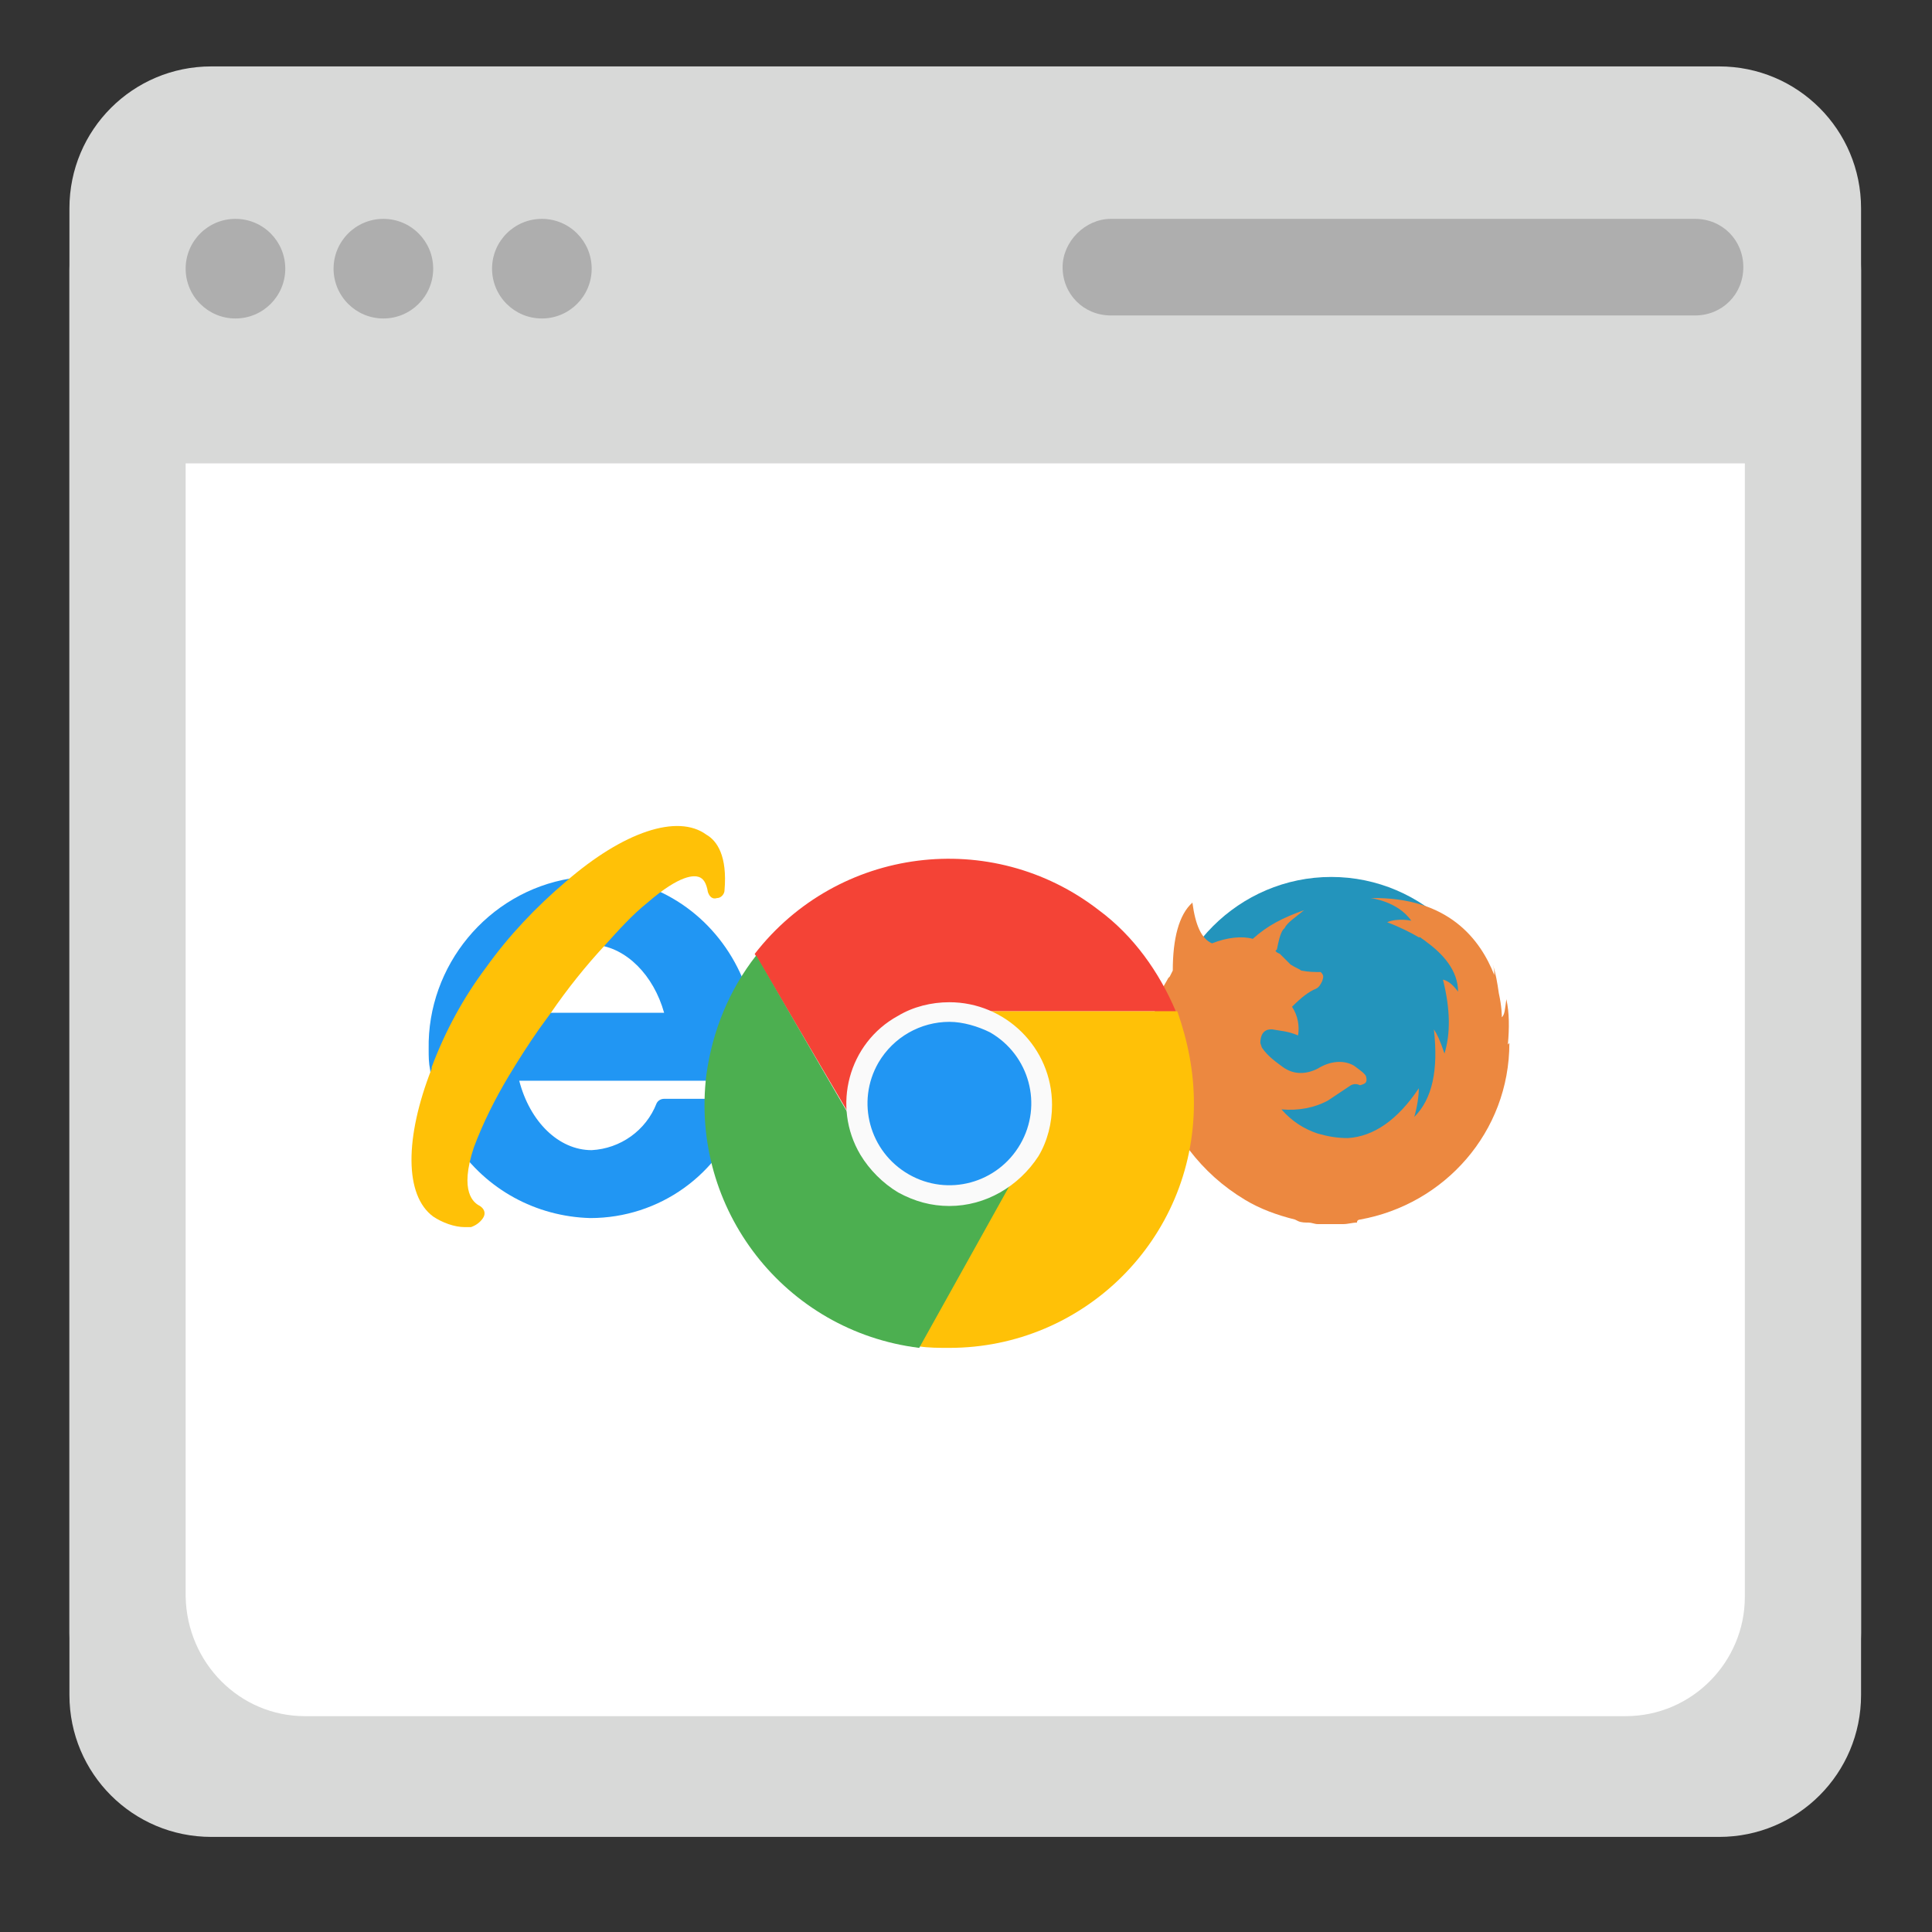 <?xml version="1.0" encoding="utf-8"?>
<!-- Generator: Adobe Illustrator 24.1.2, SVG Export Plug-In . SVG Version: 6.00 Build 0)  -->
<svg version="1.1" id="Layer_1" xmlns="http://www.w3.org/2000/svg" xmlns:xlink="http://www.w3.org/1999/xlink" x="0px" y="0px"
	 viewBox="0 0 128 128" style="enable-background:new 0 0 128 128;" xml:space="preserve">
<rect x="0" y="0" width="128" height="128" fill="#333333" stroke="none"/>
<style type="text/css">
	.st0{fill:#D8D9D8;}
	.st1{fill:#FFFFFF;}
	.st2{fill:#AEAEAE;}
	.st3{fill:none;stroke:#B5B5B6;stroke-width:30;stroke-linecap:round;stroke-linejoin:round;}
	.st4{fill:#2196F3;}
	.st5{fill:#FFC107;}
	.st6{fill:#2394BC;}
	.st7{fill:#EC8840;}
	.st8{fill:#F44336;}
	.st9{fill:#4CAF50;}
	.st10{fill:#FAFAFA;}
</style>
<g>
	<path class="st0" d="M13.6,8.9h100.7c5,0,9,4,9,9v90.3c0,5-4,9-9,9H13.6c-5,0-9-4-9-9V17.9C4.6,12.9,8.6,8.9,13.6,8.9z"/>
	<path class="st1" d="M115.6,29.5v73.3c0,4.3-3.5,7.8-7.9,7.9H20.2c-4.3,0-7.8-3.5-7.9-7.9V29.5"/>
	<circle class="st2" cx="15.6" cy="17.8" r="3.3"/>
	<circle class="st2" cx="25.4" cy="17.8" r="3.3"/>
	<circle class="st2" cx="35.9" cy="17.8" r="3.3"/>
	<path class="st2" d="M73.6,14.5h38.7c1.8,0,3.2,1.4,3.2,3.2s-1.4,3.2-3.2,3.2l0,0H73.6c-1.8,0-3.2-1.4-3.2-3.2l0,0
		C70.4,16,71.9,14.5,73.6,14.5z"/>
	<path class="st3" d="M57.5,46.3h41.3 M57.5,70.8h33.6 M57.5,96.6h25.8"/>
	<path class="st0" d="M14,4.4h99.9c5.2,0,9.4,4.2,9.4,9.4v98.5c0,5.2-4.2,9.4-9.4,9.4H14c-5.2,0-9.4-4.2-9.4-9.4V13.8
		C4.6,8.6,8.8,4.4,14,4.4z"/>
	<path class="st1" d="M115.6,30.7v75.1c0,4.3-3.5,7.9-7.9,7.9H20.2c-4.3,0-7.8-3.5-7.9-7.9V30.7"/>
	<circle class="st2" cx="15.6" cy="17.8" r="3.3"/>
	<circle class="st2" cx="25.4" cy="17.8" r="3.3"/>
	<circle class="st2" cx="35.9" cy="17.8" r="3.3"/>
	<path class="st2" d="M73.6,14.5h38.7c1.8,0,3.2,1.4,3.2,3.2s-1.4,3.2-3.2,3.2l0,0H73.6c-1.8,0-3.2-1.4-3.2-3.2l0,0
		C70.4,16,71.9,14.5,73.6,14.5z"/>
</g>
<g>
	<g>
		<path class="st4" d="M38.2,59.2c0.2-0.2,0.3-0.6,0.1-0.8c-0.1-0.2-0.3-0.2-0.5-0.2c-5.5,0.9-9.5,5.8-9.4,11.3c0,0.5,0,0.9,0.1,1.4
			c0,0.3,0.2,0.5,0.5,0.5c0,0,0,0,0.1,0c0.2,0,0.4-0.1,0.5-0.4c0.9-2.2,2.1-4.4,3.5-6.3C34.6,62.7,36.3,60.8,38.2,59.2z"/>
		<path class="st4" d="M50,67.7c-0.6-4.1-3.3-7.6-7.2-9c-0.2-0.1-0.4,0-0.6,0.1c-1.1,0.9-2,1.9-3,2.9c-0.2,0.2-0.2,0.6,0,0.8
			c0.1,0.1,0.2,0.1,0.3,0.1c2,0.2,3.8,2,4.5,4.5h-8.9c-0.2,0-0.4,0.1-0.5,0.2c-0.7,1.1-1.4,2.1-2.1,3.1l0,0l0,0
			c-1,1.5-1.8,3.2-2.4,4.9c-0.1,0.2,0,0.4,0.1,0.5c0,0,0,0,0,0c2,3,5.3,4.8,8.9,4.9c4.6,0,8.6-2.9,10.1-7.2c0.1-0.3,0-0.6-0.3-0.7
			c-0.1,0-0.1,0-0.2,0h-4.7c-0.2,0-0.4,0.1-0.5,0.3c-0.7,1.8-2.4,3-4.3,3.1c-2.2,0-4.1-1.9-4.8-4.6h15c0.3,0,0.5-0.2,0.6-0.5
			c0.1-0.6,0.1-1.2,0.1-1.8C50.1,68.9,50.1,68.3,50,67.7z"/>
	</g>
	<path class="st5" d="M46.8,55.3c-1.9-1.4-5.5-0.2-9.3,3.1c-2,1.7-3.8,3.6-5.3,5.7c-1.5,2-2.7,4.2-3.6,6.6c0,0,0,0,0,0.1
		c-1.8,4.6-1.8,8.4,0.1,9.8c0.6,0.4,1.4,0.7,2.1,0.7c0.1,0,0.3,0,0.4,0c0.3-0.1,0.6-0.3,0.8-0.6c0.2-0.3,0.1-0.6-0.2-0.8
		c-0.4-0.2-1.4-0.9-0.4-3.9c0.6-1.6,1.4-3.2,2.3-4.7c0.6-1,1.3-2.1,2-3.1l0.8-1.1c1.1-1.6,2.3-3.1,3.6-4.5c0.9-1,1.8-2,2.8-2.8
		c2.2-1.9,3.1-1.8,3.4-1.7s0.5,0.4,0.6,1c0.1,0.3,0.3,0.5,0.6,0.4c0.3,0,0.5-0.3,0.5-0.5C48.2,56.7,47.5,55.7,46.8,55.3z"/>
</g>
<g>
	<g>
		<path class="st6" d="M88.2,58.1c6.1,0,11.1,5,11.1,11.1s-5,11.1-11.1,11.1c-6.1,0-11.1-5-11.1-11.1S82.1,58.1,88.2,58.1z"/>
		<path class="st7" d="M90.1,80.8c5.6-1,9.9-5.8,9.9-11.7l-0.1,0.1c0.1-1.1,0.1-2.1-0.1-3c-0.1,0.7-0.1,1-0.3,1.2
			c0-0.1,0-0.7-0.2-1.6c-0.1-0.7-0.2-1.3-0.4-1.9c0.1,0.3,0.1,0.5,0.1,0.7c-0.9-2.3-3-5.2-8.2-5.1c0,0,1.8,0.2,2.7,1.5
			c0,0-0.9-0.2-1.6,0.1c0.8,0.3,1.6,0.7,2.1,1h0.1c0.1,0.1,0.3,0.2,0.4,0.3c1.1,0.8,2.1,1.9,2.1,3.3c-0.3-0.4-0.6-0.7-1-0.8
			c0.5,2,0.5,3.6,0.1,4.9c-0.3-0.9-0.5-1.3-0.7-1.6c0.3,2.7-0.1,4.6-1.3,5.8c0.2-0.7,0.3-1.4,0.3-1.9c-1.4,2.1-3,3.2-4.7,3.3
			c-0.7,0-1.3-0.1-2-0.3c-0.9-0.3-1.7-0.8-2.4-1.6c1.1,0.1,2.2-0.1,3.1-0.6l1.5-1l0,0c0.2-0.1,0.4-0.1,0.6,0
			c0.4-0.1,0.5-0.2,0.4-0.6c-0.1-0.2-0.4-0.4-0.8-0.7c-0.7-0.4-1.6-0.3-2.4,0.2c-0.8,0.4-1.6,0.4-2.3-0.1c-0.4-0.3-1-0.7-1.4-1.3
			l-0.1-0.3c-0.1,0.7,0,1.4,0.3,2.4l0,0l0,0c-0.3-1-0.4-1.8-0.3-2.4l0,0c0-0.5,0.2-0.9,0.7-0.9h-0.1h0.2c0.5,0.1,1,0.1,1.7,0.4
			c0.1-0.6,0-1.3-0.4-1.9l0,0c0.6-0.6,1.1-1,1.6-1.2c0.2-0.1,0.3-0.3,0.4-0.5l0,0l0,0l0,0c0.1-0.3,0.1-0.4-0.1-0.6
			c-0.4,0-0.8,0-1.3-0.1l0,0c-0.1-0.1-0.4-0.2-0.7-0.4l-0.7-0.7l-0.2-0.1l0,0l0,0l0,0l-0.1-0.1l0.1-0.1c0.1-0.5,0.2-1,0.4-1.3
			l0.1-0.1c0.2-0.4,0.7-0.7,1.3-1.2C85,60.8,84,61.3,83,62.2c-0.7-0.2-1.7-0.1-2.7,0.3l-0.1,0.1l0,0l0.1-0.1l0,0
			c-0.7-0.3-1.1-1.2-1.3-2.7c-0.9,0.8-1.3,2.4-1.3,4.5l-0.2,0.4l-0.1,0.1l0,0l0,0l0,0c-0.1,0.2-0.3,0.5-0.5,0.9
			c-0.3,0.6-0.4,1-0.4,1.5l0,0l0,0v0.1l0,0c0,0.1,0,0.2,0,0.3l0.7-0.5c-0.2,0.7-0.4,1.3-0.5,2v0.3l-0.2-0.2c0,2.5,0.8,4.9,2.1,6.8
			l0.1,0.1l0.1,0.1c1,1.3,2.2,2.4,3.7,3.3c1,0.6,2.1,1,3.3,1.3l0.2,0.1c0.2,0.1,0.5,0.1,0.7,0.1c0.2,0,0.4,0.1,0.6,0.1h0.2h0.4h0.4
			h0.3H89c0.3,0,0.6-0.1,0.9-0.1C89.9,80.8,90.1,80.8,90.1,80.8z M97.6,66.4L97.6,66.4L97.6,66.4L97.6,66.4z"/>
	</g>
</g>
<g>
	<path class="st8" d="M77.9,67h-15c-3.4,0-6.1,2.7-6.1,6.1c0,1,0.3,2.1,0.8,3L50,63.2c5.5-7.1,15.7-8.4,22.8-2.9
		C75.1,62,76.8,64.4,77.9,67z"/>
	<path class="st5" d="M79.1,73.1c0,9-7.3,16.2-16.2,16.2c-0.7,0-1.4,0-2-0.1l7.3-13.1c1.7-2.9,0.7-6.6-2.2-8.3c-0.9-0.5-2-0.8-3-0.8
		h15C78.7,69,79.1,71,79.1,73.1z"/>
	<path class="st9" d="M68.2,76.2l-7.3,13.1h0c-8.9-1.1-15.2-9.2-14.1-18.1c0.4-2.9,1.5-5.6,3.3-7.9l7.5,12.9l0,0.1
		c1.7,2.9,5.4,3.9,8.3,2.2C66.8,77.9,67.6,77.1,68.2,76.2z"/>
	<path class="st8" d="M68.2,76.2c-1.7,2.9-5.4,3.9-8.3,2.2c-0.9-0.5-1.7-1.3-2.2-2.2l0-0.1c-1.6-2.9-0.6-6.6,2.3-8.3
		c0.9-0.5,1.9-0.8,3-0.8h0c1.1,0,2.1,0.3,3,0.8C68.8,69.5,69.8,73.2,68.2,76.2z"/>
	<path class="st4" d="M68.2,76.2c-1.7,2.9-5.4,3.9-8.3,2.2c-0.9-0.5-1.7-1.3-2.2-2.2l0-0.1c-1.6-2.9-0.6-6.6,2.3-8.3
		c0.9-0.5,1.9-0.8,3-0.8h0c1.1,0,2.1,0.3,3,0.8C68.8,69.5,69.8,73.2,68.2,76.2z"/>
	<path class="st10" d="M62.9,79.9c-1.2,0-2.3-0.3-3.4-0.9c-1-0.6-1.9-1.5-2.5-2.5c-1.9-3.2-0.8-7.4,2.5-9.2c1-0.6,2.2-0.9,3.4-0.9
		c3.7,0,6.8,3,6.8,6.8c0,1.2-0.3,2.4-0.9,3.4l0,0C67.5,78.6,65.3,79.9,62.9,79.9z M62.9,67.7c-1.9,0-3.7,1-4.7,2.7
		c-1.5,2.6-0.6,5.9,2,7.4c2.6,1.5,5.9,0.6,7.4-2l0,0c1.5-2.6,0.6-5.9-2-7.4C64.8,68,63.8,67.7,62.9,67.7L62.9,67.7L62.9,67.7z"/>
</g>
</svg>
